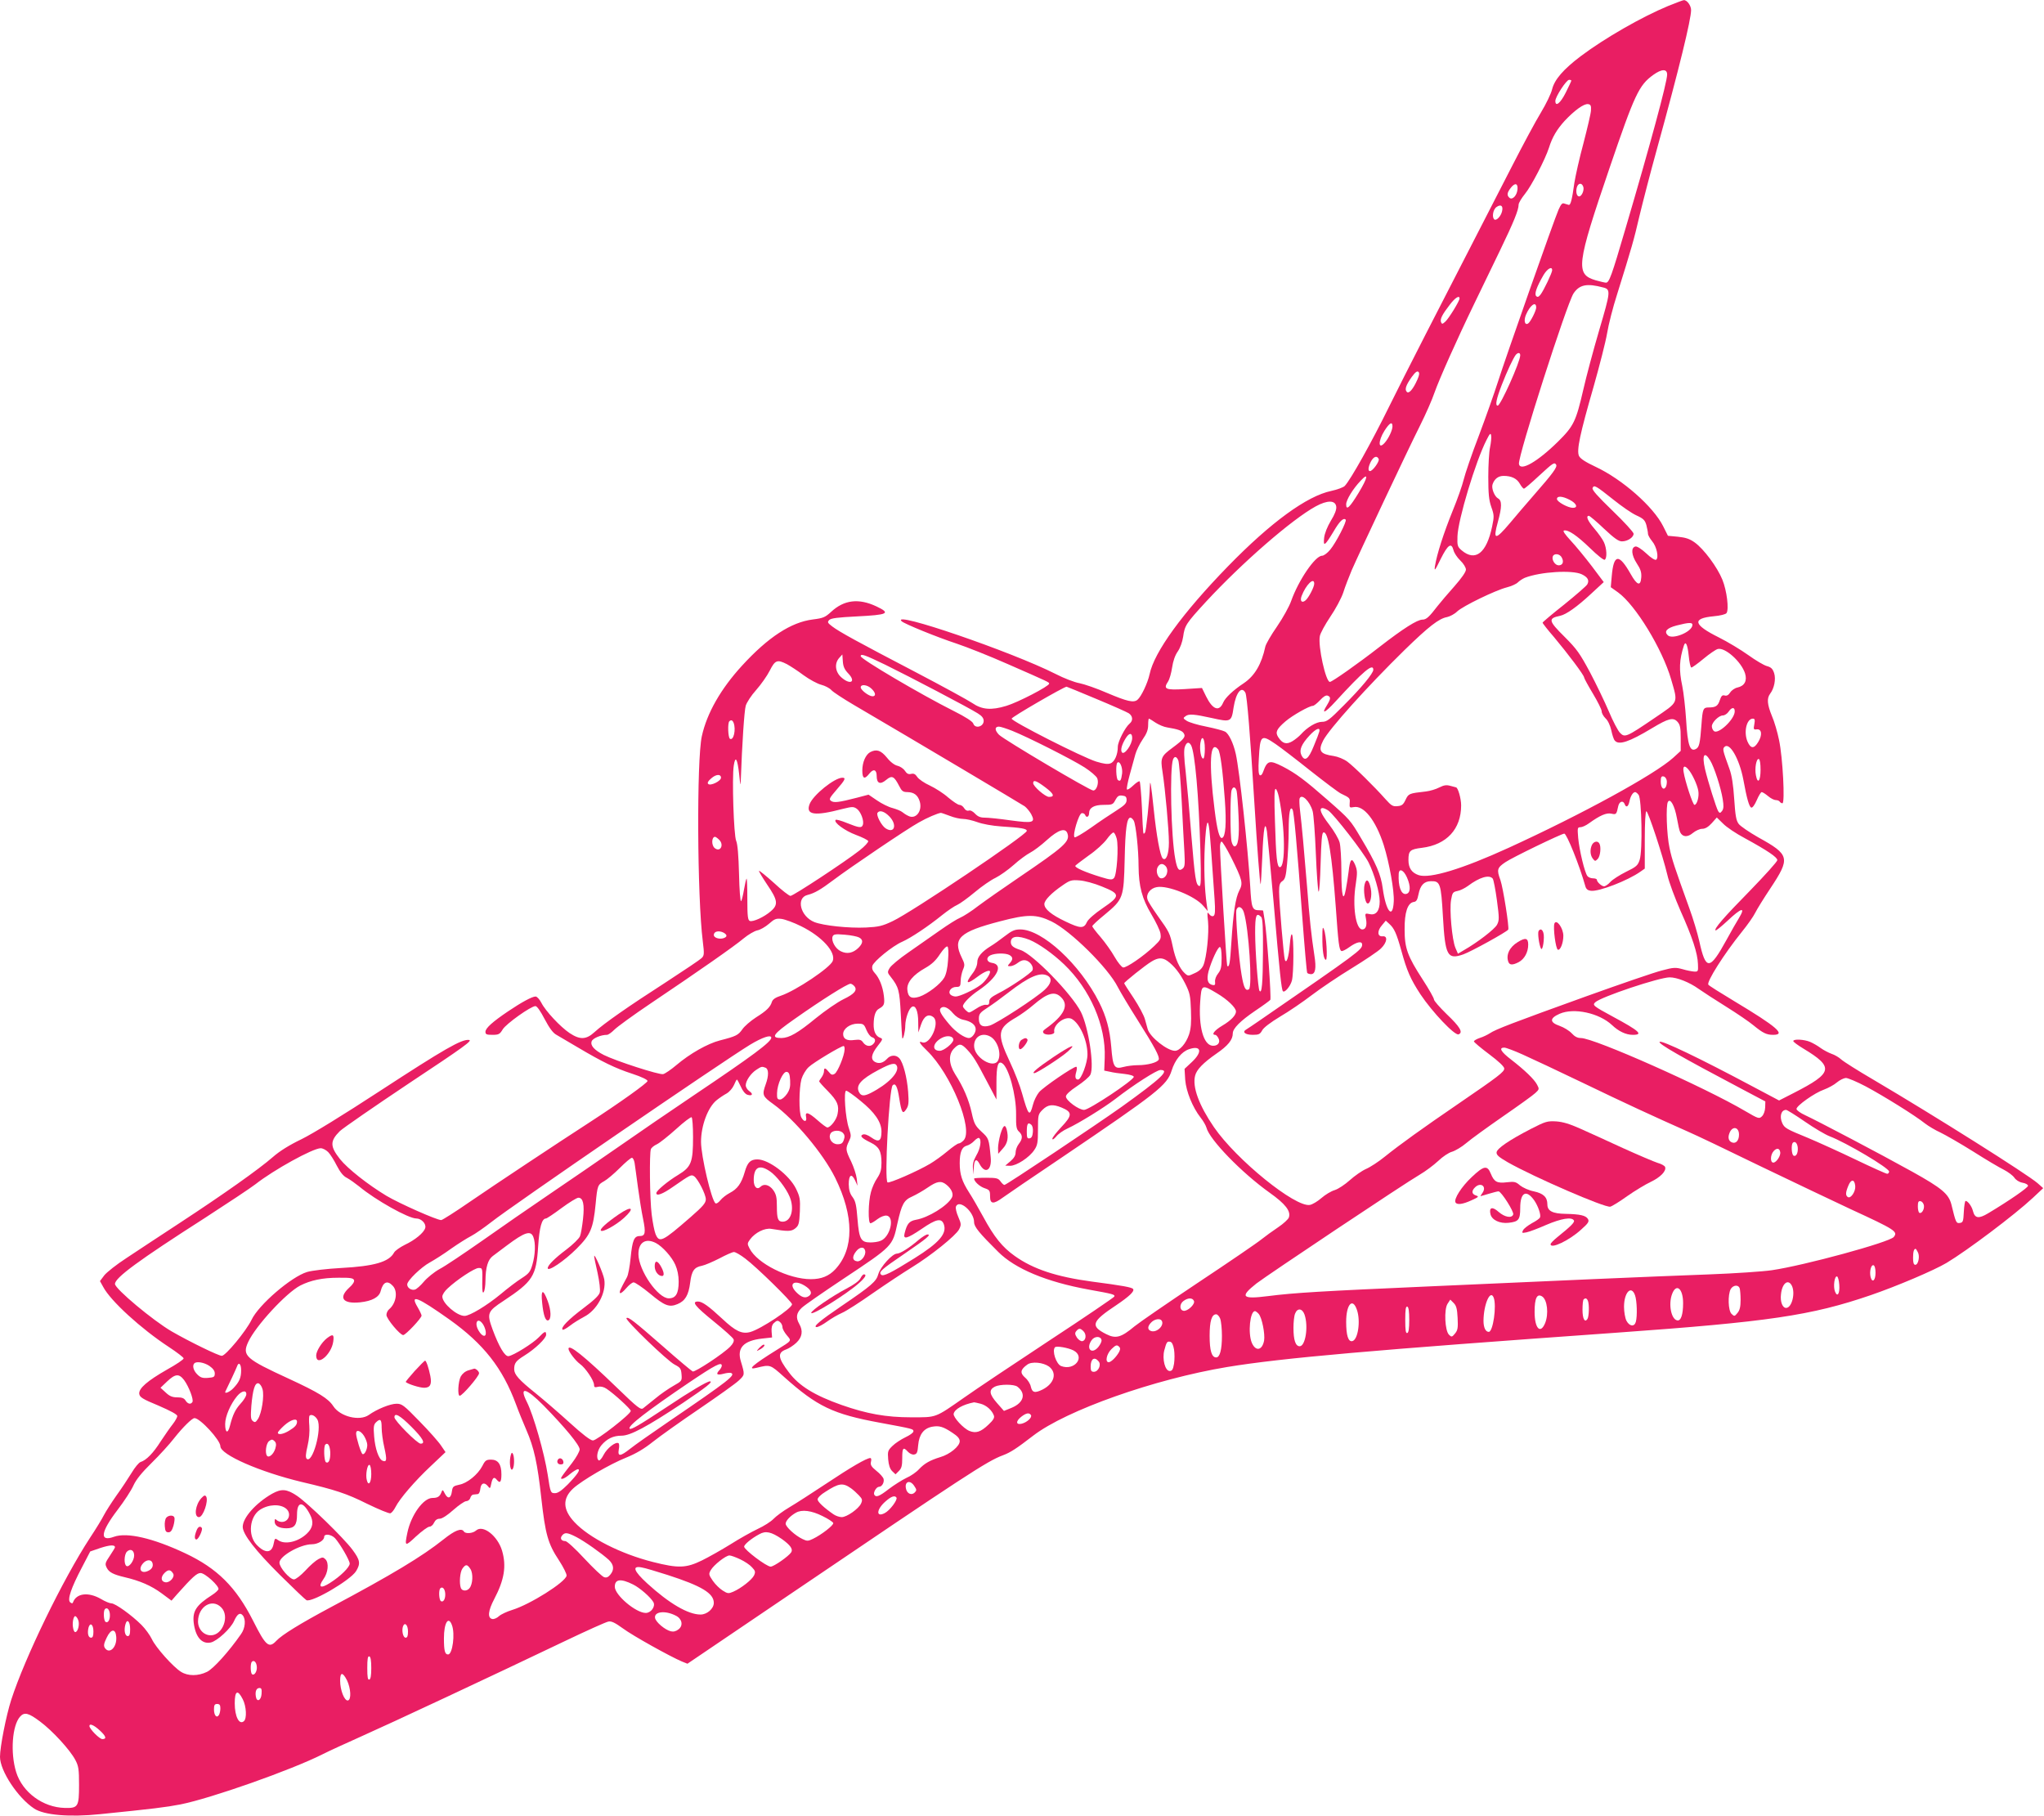 <?xml version="1.0" standalone="no"?>
<!DOCTYPE svg PUBLIC "-//W3C//DTD SVG 20010904//EN"
 "http://www.w3.org/TR/2001/REC-SVG-20010904/DTD/svg10.dtd">
<svg version="1.0" xmlns="http://www.w3.org/2000/svg"
 width="1280pt" height="1137pt" viewBox="0 0 1280 1137"
 preserveAspectRatio="xMidYMid meet">
<g transform="translate(0,1137) scale(0.1,-0.1)"
fill="#e91e63" stroke="none">
<path d="M10445 11332 c-164 -68 -396 -201 -545 -313 -109 -82 -165 -147 -180
-207 -6 -27 -38 -93 -70 -146 -33 -54 -113 -203 -178 -330 -526 -1022 -664
-1292 -770 -1506 -114 -232 -244 -464 -281 -503 -9 -9 -47 -23 -84 -31 -153
-32 -378 -196 -647 -472 -285 -293 -462 -536 -491 -676 -12 -55 -52 -140 -76
-160 -24 -20 -65 -10 -188 42 -66 29 -145 56 -175 62 -30 5 -98 31 -150 58
-275 139 -1033 399 -964 330 16 -16 222 -100 344 -140 63 -21 207 -78 320
-128 265 -116 260 -114 260 -123 0 -16 -197 -118 -268 -139 -95 -29 -153 -24
-214 18 -25 17 -184 104 -354 193 -364 190 -477 252 -522 286 -30 23 -32 27
-19 41 12 11 53 16 170 22 199 10 218 19 125 63 -111 52 -202 41 -283 -34 -38
-35 -51 -40 -115 -48 -136 -17 -280 -111 -443 -289 -133 -145 -220 -297 -252
-442 -33 -150 -29 -1008 6 -1284 10 -81 9 -90 -8 -106 -10 -10 -110 -77 -222
-150 -238 -153 -389 -259 -447 -312 -53 -49 -92 -50 -157 -7 -57 38 -151 138
-177 190 -11 21 -27 39 -36 39 -22 0 -88 -36 -171 -92 -98 -66 -143 -106 -143
-129 0 -16 7 -19 44 -19 39 0 46 4 64 34 21 35 177 146 205 146 10 0 32 -32
58 -82 29 -55 52 -86 72 -97 16 -9 77 -45 136 -80 152 -90 233 -130 341 -165
58 -19 95 -37 95 -45 0 -12 -175 -137 -363 -259 -201 -130 -596 -392 -746
-495 -94 -65 -176 -117 -183 -117 -28 0 -262 104 -343 152 -116 70 -243 170
-291 230 -63 80 -63 113 -1 175 20 19 217 155 437 302 341 226 396 266 372
269 -46 6 -155 -57 -557 -319 -231 -151 -420 -267 -491 -302 -77 -37 -138 -75
-180 -112 -87 -76 -309 -233 -579 -410 -124 -81 -275 -181 -337 -222 -62 -40
-125 -90 -140 -109 l-27 -36 20 -36 c46 -88 238 -263 412 -377 50 -33 92 -65
92 -71 0 -7 -46 -38 -102 -69 -126 -72 -180 -119 -176 -153 3 -21 19 -32 121
-74 76 -33 117 -55 117 -65 0 -8 -13 -32 -29 -52 -16 -20 -49 -68 -75 -107
-46 -73 -90 -118 -126 -129 -10 -3 -36 -34 -56 -68 -21 -34 -63 -98 -95 -142
-31 -44 -66 -99 -78 -122 -12 -24 -51 -88 -87 -142 -171 -262 -408 -750 -494
-1016 -32 -100 -70 -294 -70 -356 0 -88 112 -257 214 -324 62 -41 220 -55 413
-35 335 34 409 43 503 61 191 38 694 215 892 315 37 19 147 69 245 113 178 79
813 376 1273 596 134 64 256 119 270 121 19 4 41 -7 91 -43 62 -46 294 -175
369 -207 l35 -14 635 430 c1110 752 1242 839 1340 875 48 18 85 42 190 123
207 159 758 354 1215 430 347 57 907 106 2440 215 951 68 1217 107 1590 235
163 56 396 155 475 202 130 78 424 299 540 407 l65 61 -35 31 c-66 57 -640
419 -1030 649 -96 56 -186 113 -200 126 -14 13 -41 29 -60 35 -19 7 -50 23
-68 36 -17 13 -48 31 -67 39 -38 16 -105 19 -105 5 0 -5 28 -26 63 -47 194
-117 186 -152 -60 -278 l-92 -47 -168 89 c-332 177 -568 290 -580 278 -11 -11
128 -91 522 -299 l140 -74 -1 -37 c-1 -23 -9 -45 -20 -56 -18 -17 -22 -16
-104 32 -254 150 -947 458 -1030 458 -22 0 -39 9 -58 30 -15 16 -49 37 -75 46
-64 22 -64 48 0 76 89 39 247 5 328 -71 41 -39 87 -61 130 -61 68 0 42 24
-125 114 -124 67 -129 72 -110 90 36 34 401 156 466 156 46 0 124 -31 181 -72
27 -19 104 -69 173 -112 69 -43 145 -95 170 -116 60 -49 82 -60 124 -60 82 0
24 50 -244 211 -85 51 -158 97 -162 103 -12 18 98 192 210 331 35 43 73 97 84
120 11 22 53 90 93 150 128 193 124 212 -75 322 -56 32 -112 70 -122 84 -16
21 -21 52 -28 156 -6 90 -15 148 -30 189 -42 116 -44 124 -31 137 32 32 93
-74 118 -204 22 -121 37 -172 50 -176 7 -3 22 18 34 46 12 28 26 51 31 51 6 0
23 -11 40 -25 16 -14 38 -25 48 -25 10 0 22 -4 25 -10 3 -5 11 -10 17 -10 17
0 2 287 -21 395 -10 50 -30 118 -45 152 -29 71 -33 110 -11 139 26 34 37 92
25 129 -9 27 -19 37 -45 44 -19 5 -71 36 -117 69 -46 33 -129 83 -185 111
-159 79 -169 119 -32 132 43 4 75 12 81 20 16 24 2 140 -26 209 -32 79 -116
192 -173 233 -32 23 -57 31 -105 36 l-63 6 -30 60 c-62 123 -255 293 -423 372
-64 30 -96 51 -104 68 -16 35 6 138 91 432 37 131 76 282 85 336 9 55 37 165
63 245 92 295 105 340 139 487 20 83 69 274 111 425 138 500 213 808 213 867
0 28 -26 64 -46 62 -5 0 -49 -17 -99 -37z m-5 -429 c0 -48 -108 -446 -261
-965 -87 -297 -102 -338 -122 -338 -7 0 -37 7 -65 15 -127 38 -120 95 87 702
158 463 184 519 274 584 53 38 87 39 87 2z m-600 -38 c0 -3 -16 -37 -35 -75
-33 -66 -65 -92 -65 -52 0 26 69 132 86 132 8 0 14 -2 14 -5z m123 -187 c-1
-20 -23 -112 -47 -205 -25 -92 -50 -204 -57 -248 -14 -102 -23 -140 -35 -138
-5 1 -17 5 -27 8 -13 6 -21 -2 -37 -38 -26 -58 -331 -925 -381 -1082 -21 -66
-74 -216 -118 -333 -45 -117 -87 -241 -95 -275 -8 -34 -39 -123 -70 -198 -55
-136 -98 -269 -110 -344 -5 -35 0 -29 36 45 45 90 67 105 80 55 4 -17 23 -46
43 -65 20 -19 35 -44 35 -57 0 -14 -27 -53 -72 -104 -40 -45 -87 -100 -105
-123 -53 -69 -71 -86 -95 -86 -33 0 -121 -56 -268 -170 -135 -105 -298 -220
-312 -220 -26 0 -75 224 -63 286 3 19 33 73 65 121 33 48 70 117 82 153 11 36
36 99 53 140 44 101 350 751 429 908 35 70 75 161 89 203 30 85 139 330 250
559 41 85 113 234 160 331 86 178 117 254 117 288 0 10 18 40 39 66 40 48 128
218 151 290 21 67 50 115 98 168 62 66 121 109 147 105 16 -2 20 -10 18 -40z
m-460 -493 c-3 -38 -31 -69 -50 -54 -18 16 -16 32 8 63 26 33 45 29 42 -9z
m412 15 c7 -21 -10 -60 -26 -60 -15 0 -22 27 -15 55 8 30 32 33 41 5z m-509
-154 c-7 -30 -34 -58 -47 -51 -18 12 -10 64 13 79 27 19 43 7 34 -28z m314
-368 c0 -16 -53 -127 -73 -153 -12 -15 -19 -17 -27 -9 -13 13 3 58 46 132 24
40 54 57 54 30z m319 -108 c49 -12 47 -25 -24 -266 -37 -126 -82 -294 -100
-374 -46 -199 -60 -228 -158 -325 -130 -128 -238 -189 -245 -140 -7 48 300
1005 342 1068 37 55 84 64 185 37z m-899 -69 c0 -16 -67 -125 -89 -145 -18
-16 -21 -17 -27 -3 -7 19 7 47 55 109 33 44 61 61 61 39z m480 -57 c0 -19 -36
-91 -51 -100 -21 -12 -28 19 -13 55 26 61 64 88 64 45z m-100 -299 c0 -40
-123 -315 -141 -315 -17 0 -9 41 25 129 35 90 71 166 88 189 14 16 28 15 28
-3z m-644 -152 c-27 -61 -53 -90 -66 -77 -15 15 -6 42 31 94 22 30 34 39 42
31 7 -7 5 -21 -7 -48z m-156 -293 c0 -24 -25 -76 -48 -102 -42 -48 -43 10 -2
75 32 50 50 60 50 27z m611 -131 c-6 -27 -11 -111 -11 -185 0 -107 4 -146 19
-189 18 -50 18 -60 5 -122 -35 -167 -105 -222 -191 -149 -26 22 -28 30 -26 88
3 102 114 471 182 603 21 42 26 46 29 27 2 -12 -1 -45 -7 -73z m-697 -74 c5
-15 -38 -75 -55 -75 -14 0 -11 27 6 60 17 32 39 39 49 15z m1111 -35 c9 -14
-22 -56 -135 -185 -52 -60 -122 -141 -154 -180 -93 -110 -108 -109 -76 7 26
93 26 134 1 147 -23 13 -43 65 -34 89 12 34 36 52 69 52 49 0 83 -16 102 -50
9 -16 21 -30 25 -30 5 0 47 36 94 80 88 81 97 88 108 70z m-1237 -176 c-56
-92 -78 -113 -78 -72 0 27 42 97 91 148 51 55 45 20 -13 -76z m1597 -44 c50
-40 113 -84 142 -97 44 -20 54 -30 63 -61 5 -20 10 -45 10 -54 0 -9 12 -30 26
-47 29 -34 43 -104 25 -116 -7 -4 -33 12 -62 40 -28 26 -57 45 -67 43 -30 -6
-26 -54 8 -106 24 -36 30 -56 28 -87 -4 -58 -26 -51 -66 20 -74 131 -107 127
-119 -14 l-6 -68 45 -32 c110 -79 278 -355 333 -545 44 -153 50 -137 -105
-243 -175 -119 -185 -123 -215 -92 -13 13 -45 74 -70 134 -26 61 -79 171 -118
245 -64 119 -82 145 -160 223 -101 100 -104 115 -27 131 38 8 107 57 194 138
l79 73 -75 100 c-42 55 -101 127 -132 160 -37 40 -51 61 -42 63 27 6 81 -31
163 -110 45 -44 86 -77 92 -73 16 9 13 72 -5 110 -8 18 -35 56 -60 85 -42 49
-55 80 -34 80 5 0 48 -36 94 -80 65 -61 92 -80 113 -80 35 0 73 25 73 48 0 9
-59 74 -131 143 -96 93 -130 131 -126 143 9 22 20 15 132 -74z m-275 0 c43
-22 54 -50 20 -50 -31 0 -100 38 -100 55 0 21 34 19 80 -5z m-1462 -43 c2 -18
-9 -48 -34 -88 -22 -37 -39 -79 -42 -107 -6 -58 4 -51 58 38 39 67 63 90 77
76 9 -9 -61 -145 -97 -188 -17 -21 -40 -38 -51 -38 -43 0 -147 -153 -193 -282
-12 -35 -52 -107 -89 -161 -37 -53 -69 -109 -73 -125 -24 -112 -67 -184 -135
-230 -68 -45 -116 -91 -129 -121 -25 -60 -66 -45 -107 38 l-26 53 -109 -7
c-120 -7 -135 0 -103 48 9 14 20 53 25 87 6 40 18 76 35 100 16 23 29 60 34
92 10 72 18 84 145 222 226 244 537 514 685 595 73 40 124 40 129 -2z m1412
-318 c15 -27 6 -49 -19 -49 -23 0 -45 34 -37 56 8 21 44 17 56 -7z m125 -105
c38 -18 49 -38 35 -63 -5 -10 -70 -66 -144 -126 -75 -59 -136 -111 -136 -114
0 -4 32 -45 72 -91 87 -104 188 -238 188 -252 0 -5 25 -51 55 -101 30 -50 55
-100 55 -111 0 -12 11 -31 24 -44 15 -13 29 -44 36 -74 6 -28 15 -58 22 -65
25 -31 90 -9 233 77 103 62 133 70 160 40 16 -18 20 -36 20 -102 l0 -80 -47
-43 c-116 -105 -572 -354 -1031 -564 -291 -133 -493 -194 -563 -171 -44 15
-64 45 -64 95 0 58 10 67 84 76 155 19 246 117 246 266 0 43 -20 113 -33 113
-1 0 -17 4 -34 9 -25 7 -40 5 -70 -10 -21 -11 -58 -22 -83 -25 -107 -12 -109
-13 -128 -52 -14 -30 -23 -38 -51 -40 -29 -3 -38 3 -75 44 -67 76 -198 205
-239 235 -22 16 -59 31 -85 35 -85 12 -99 32 -66 97 38 73 276 338 510 567
151 147 215 197 266 206 18 4 47 19 63 35 36 34 240 133 311 151 28 7 59 21
69 31 10 10 30 23 44 29 98 38 297 50 356 22z m-1675 -59 c0 -21 -35 -88 -54
-104 -23 -20 -37 -5 -25 27 27 71 79 121 79 77z m2368 -262 c-8 -43 -126 -89
-154 -61 -25 24 -6 45 54 61 82 21 104 21 100 0z m-23 -188 c4 -41 11 -75 17
-75 5 0 40 25 76 55 37 31 77 58 89 61 46 12 148 -80 171 -153 14 -46 -3 -78
-47 -88 -16 -3 -37 -17 -46 -31 -11 -17 -22 -23 -35 -19 -14 4 -21 -2 -30 -29
-12 -37 -26 -46 -70 -46 -34 0 -38 -8 -45 -107 -9 -120 -14 -142 -35 -153 -37
-20 -52 25 -61 181 -5 77 -16 173 -24 212 -22 103 -19 166 10 255 11 32 23 5
30 -63z m-5263 -112 c51 -53 13 -75 -44 -24 -38 34 -44 87 -12 122 l19 21 3
-43 c2 -33 11 -52 34 -76z m233 54 c151 -74 523 -269 578 -304 26 -16 37 -30
37 -47 0 -37 -54 -51 -65 -17 -4 13 -49 42 -123 79 -207 104 -582 325 -582
343 0 18 26 8 155 -54z m-617 4 c20 -11 67 -41 104 -69 37 -27 87 -54 111 -60
24 -6 52 -21 63 -33 10 -12 73 -53 139 -92 386 -226 1053 -623 1072 -636 12
-9 30 -31 40 -48 29 -55 13 -59 -129 -40 -68 10 -140 17 -161 17 -28 0 -44 7
-61 25 -14 15 -30 23 -39 19 -10 -3 -21 2 -29 15 -7 12 -20 21 -30 21 -9 0
-40 21 -70 46 -29 26 -81 59 -115 75 -35 16 -70 40 -79 54 -12 18 -22 23 -38
19 -17 -4 -27 1 -39 19 -9 14 -30 28 -47 32 -18 4 -44 23 -66 51 -38 46 -65
55 -105 34 -28 -16 -49 -63 -49 -115 0 -52 14 -58 45 -18 25 31 45 24 45 -16
0 -47 22 -56 59 -25 37 31 50 24 82 -38 16 -32 24 -38 52 -38 41 -1 65 -19 77
-60 17 -60 -26 -113 -72 -89 -13 6 -30 17 -38 24 -8 7 -35 18 -60 25 -25 6
-69 28 -98 48 l-53 36 -72 -19 c-116 -30 -145 -33 -163 -20 -14 10 -10 18 35
70 54 62 60 75 36 75 -49 0 -183 -108 -205 -165 -26 -68 30 -77 208 -30 58 14
66 15 87 1 25 -17 48 -77 38 -102 -7 -20 -23 -18 -98 12 -36 15 -69 24 -72 20
-15 -15 57 -68 127 -94 40 -15 75 -32 77 -39 2 -6 -22 -33 -54 -58 -86 -68
-415 -285 -433 -285 -8 0 -55 36 -103 81 -49 44 -91 78 -94 76 -2 -3 21 -41
51 -86 67 -98 71 -126 23 -167 -41 -36 -111 -68 -131 -61 -13 5 -16 28 -16
138 0 73 -2 130 -5 127 -3 -3 -10 -34 -16 -69 -6 -35 -14 -68 -18 -72 -5 -5
-11 72 -13 170 -3 116 -9 188 -18 208 -15 34 -27 395 -15 471 10 66 23 44 34
-56 7 -70 9 -76 10 -35 8 226 22 436 31 466 6 20 35 65 65 98 30 34 69 89 85
121 34 67 47 72 108 41z m3672 -35 c0 -22 -74 -112 -185 -223 -91 -92 -106
-103 -137 -103 -35 0 -92 -34 -132 -79 -11 -12 -34 -31 -52 -42 -38 -23 -63
-16 -90 26 -19 30 -10 50 46 98 43 37 149 97 171 97 7 0 27 16 45 35 21 23 37
33 48 29 21 -8 20 -20 -5 -61 -37 -59 -12 -48 53 23 177 193 238 244 238 200z
m-3143 -118 c27 -25 30 -48 7 -48 -23 0 -74 39 -74 56 0 21 41 17 67 -8z
m1407 -64 c99 -41 191 -82 204 -90 26 -17 29 -46 6 -65 -28 -23 -74 -113 -74
-145 0 -49 -20 -95 -46 -104 -17 -7 -43 -3 -89 11 -87 27 -530 252 -530 269 0
10 323 197 344 200 2 0 85 -34 185 -76z m935 38 c10 -19 30 -261 56 -687 18
-294 35 -508 39 -512 2 -2 7 77 11 177 7 175 17 229 29 153 3 -21 22 -222 42
-447 37 -434 49 -544 58 -553 11 -11 46 30 56 66 12 43 13 271 1 289 -5 8 -10
-16 -14 -63 -7 -81 -21 -123 -31 -95 -7 20 -36 361 -36 427 0 41 4 55 21 66
17 12 22 31 29 108 5 52 10 146 10 209 0 110 9 156 24 131 9 -13 28 -226 61
-670 14 -189 28 -348 31 -353 3 -4 14 -8 24 -8 27 0 34 36 21 117 -19 123 -31
235 -46 433 -18 219 -33 386 -44 476 -4 34 -5 66 -3 73 12 35 64 -15 82 -78 6
-20 15 -139 20 -264 5 -125 13 -233 17 -240 5 -7 10 73 13 177 4 138 8 190 17
193 30 10 53 -134 78 -467 16 -228 21 -267 35 -275 5 -3 28 8 51 25 46 33 79
39 79 15 0 -32 -17 -45 -649 -480 -32 -22 -66 -45 -76 -51 -29 -16 -8 -34 40
-34 38 0 46 4 59 28 9 17 51 49 112 86 55 32 144 93 199 135 55 42 168 118
250 168 83 51 165 106 183 124 39 38 44 80 10 76 -33 -3 -35 34 -4 69 l24 29
22 -20 c31 -28 45 -59 75 -166 35 -128 58 -180 120 -275 74 -111 215 -260 239
-251 30 12 9 47 -75 127 -43 42 -79 83 -79 91 0 9 -31 64 -70 124 -96 148
-114 197 -114 315 -1 107 19 166 57 172 17 2 23 13 30 48 11 56 34 81 76 82
60 2 65 -12 77 -222 14 -246 28 -271 128 -236 50 18 271 140 281 155 7 13 -32
261 -49 310 -24 65 -21 77 31 112 40 28 352 179 369 179 15 0 95 -198 132
-330 5 -18 16 -26 35 -28 50 -6 231 64 310 120 l27 19 0 180 c0 107 4 179 10
179 11 0 103 -279 131 -397 10 -46 48 -147 83 -227 74 -165 107 -265 109 -333
2 -45 1 -48 -23 -47 -14 1 -47 7 -73 15 -44 12 -56 12 -130 -8 -45 -11 -260
-85 -477 -163 -455 -164 -565 -206 -600 -230 -14 -9 -42 -23 -62 -29 -21 -7
-38 -17 -38 -22 0 -5 43 -41 95 -80 60 -45 95 -78 95 -90 0 -21 -35 -48 -285
-219 -227 -155 -370 -258 -462 -332 -39 -32 -93 -67 -119 -78 -25 -11 -71 -43
-101 -70 -30 -27 -72 -55 -94 -62 -22 -6 -60 -29 -84 -50 -24 -21 -56 -40 -72
-43 -91 -17 -461 283 -601 487 -94 137 -136 252 -118 322 9 38 51 81 133 138
73 50 103 87 103 127 0 31 47 78 141 142 48 32 90 63 94 68 7 12 -21 410 -35
496 -5 33 -10 61 -10 63 0 1 -10 2 -22 2 -47 0 -51 11 -59 152 -14 234 -67
723 -90 826 -15 68 -44 129 -68 141 -11 6 -63 20 -117 31 -53 10 -108 27 -122
36 -24 16 -25 17 -7 30 20 15 54 12 163 -12 120 -27 124 -25 137 66 15 94 50
137 74 92z m3064 -121 c-6 -51 -104 -141 -130 -119 -7 6 -13 19 -13 30 0 25
44 68 69 68 11 0 28 11 37 25 20 30 40 27 37 -4z m-3627 -66 c20 -13 52 -27
73 -30 67 -11 94 -20 104 -37 14 -21 0 -38 -70 -90 -72 -53 -77 -64 -63 -151
17 -110 40 -364 40 -443 0 -73 -18 -119 -39 -99 -16 16 -39 142 -56 307 -16
153 -23 196 -24 147 -3 -93 -24 -286 -31 -293 -12 -12 -11 -28 -19 156 -4 87
-11 161 -14 165 -4 4 -22 -8 -41 -26 -19 -18 -36 -29 -39 -24 -3 4 5 46 18 93
13 47 29 104 35 127 6 22 26 64 45 92 26 37 35 61 35 91 0 22 2 40 5 40 2 0
21 -11 41 -25z m3750 -10 c-6 -32 -5 -35 16 -32 31 3 35 -37 8 -80 -26 -43
-47 -42 -67 4 -25 60 -5 143 34 143 12 0 14 -8 9 -35z m-6392 9 c16 -42 0
-114 -23 -100 -12 8 -15 98 -4 109 11 11 20 8 27 -9z m1744 -50 c100 -40 377
-180 455 -230 37 -24 72 -54 78 -67 12 -28 -3 -77 -25 -77 -22 0 -557 317
-590 349 -28 29 -28 51 0 51 9 0 46 -12 82 -26z m1924 -5 c-2 -8 -17 -49 -35
-91 -33 -83 -57 -100 -78 -55 -14 31 1 67 52 122 40 43 68 54 61 24z m-1172
-40 c0 -42 -51 -112 -65 -89 -9 15 0 48 25 88 21 34 40 35 40 1z m455 -67 c0
-34 -4 -62 -10 -62 -14 -1 -24 56 -18 97 9 56 28 32 28 -35z m443 29 c31 -21
130 -97 219 -168 90 -71 175 -135 190 -142 56 -27 58 -28 55 -60 -2 -28 0 -30
25 -25 63 13 138 -82 188 -237 35 -111 67 -288 63 -355 -6 -114 -49 -62 -69
83 -11 85 -40 154 -135 313 -68 115 -69 117 -214 244 -137 120 -194 163 -277
206 -83 42 -97 39 -123 -33 -6 -17 -14 -25 -21 -21 -8 5 -10 36 -6 103 8 149
14 154 105 92z m-529 -8 c24 -46 48 -316 58 -655 5 -193 4 -230 -7 -226 -21 7
-27 43 -50 323 -11 143 -27 319 -35 392 -11 90 -12 139 -5 157 11 30 25 33 39
9z m169 -25 c14 -17 29 -133 42 -313 11 -150 5 -235 -17 -242 -16 -6 -31 47
-47 177 -37 293 -29 439 22 378z m3081 -69 c26 -42 68 -173 79 -243 7 -43 6
-60 -4 -74 -12 -15 -15 -15 -24 -2 -12 19 -64 185 -83 265 -20 88 -4 114 32
54z m-3330 -1 c5 -13 14 -126 21 -253 6 -126 14 -271 17 -320 4 -76 3 -93 -11
-104 -23 -19 -34 -6 -46 59 -27 140 -36 567 -14 625 9 22 23 18 33 -7z m3646
-58 c0 -71 -18 -93 -29 -35 -9 44 3 107 18 102 7 -2 11 -29 11 -67z m-3998
-23 c-6 -44 -11 -52 -26 -42 -12 7 -15 98 -4 109 15 15 34 -29 30 -67z m3545
26 c24 -27 56 -95 63 -134 7 -36 -8 -89 -24 -89 -10 0 -59 148 -68 207 -6 36
6 43 29 16z m-6057 -53 c0 -21 -66 -53 -80 -39 -7 7 -1 18 19 35 30 27 61 28
61 4z m5923 -20 c1 -14 -2 -31 -7 -39 -14 -22 -31 -3 -31 35 0 28 4 35 18 32
10 -2 18 -14 20 -28z m-3891 -41 c53 -40 60 -59 22 -59 -23 0 -99 66 -99 86 0
23 20 16 77 -27z m1197 -21 c3 -13 9 -84 12 -158 6 -132 -2 -190 -26 -190 -5
0 -13 12 -17 28 -10 33 -10 300 0 325 9 24 23 21 31 -5z m265 -40 c39 -191 42
-438 6 -438 -18 0 -24 56 -31 288 -5 143 -4 202 4 202 6 0 15 -24 21 -52z
m2252 15 c20 -23 26 -352 7 -407 -11 -35 -21 -44 -85 -75 -40 -20 -84 -48 -98
-63 -14 -16 -32 -28 -40 -28 -15 0 -45 27 -45 41 0 5 -11 9 -24 9 -13 0 -29 6
-35 14 -17 20 -51 162 -58 239 -5 62 -5 67 14 67 11 0 35 11 54 25 68 49 109
67 140 60 30 -7 32 -5 43 48 7 29 30 37 40 12 9 -25 23 -17 30 17 6 32 22 58
36 58 4 0 14 -7 21 -17z m-3206 -33 c0 -20 -13 -33 -63 -65 -35 -22 -107 -70
-160 -108 -53 -37 -99 -64 -103 -60 -14 14 27 148 45 151 9 2 19 -4 22 -12 7
-19 24 -11 24 11 0 35 31 53 91 53 55 0 59 2 74 31 13 24 22 30 43 27 21 -2
27 -8 27 -28z m3446 -112 c7 -40 16 -81 21 -90 15 -30 46 -32 79 -4 17 14 43
26 58 26 19 0 38 11 60 35 l32 36 39 -38 c21 -22 82 -63 137 -92 141 -77 203
-119 203 -137 0 -9 -76 -93 -168 -188 -169 -172 -229 -242 -219 -252 3 -3 36
24 75 60 88 83 116 90 71 16 -12 -19 -47 -80 -77 -135 -106 -193 -130 -194
-171 -7 -11 48 -38 139 -61 202 -94 261 -110 308 -125 380 -18 82 -24 267 -10
289 15 25 42 -24 56 -101z m-2182 46 c37 -27 219 -261 251 -324 36 -71 70
-190 70 -245 0 -58 -23 -88 -62 -79 -30 6 -31 6 -24 -29 8 -42 -1 -67 -23 -67
-41 0 -63 147 -41 283 11 73 10 87 -4 122 -21 49 -32 36 -41 -45 -4 -30 -11
-79 -17 -109 -16 -87 -28 -41 -28 114 0 77 -5 158 -11 180 -6 22 -35 72 -65
111 -53 69 -67 104 -41 104 7 0 23 -7 36 -16z m-2750 -36 c51 -52 33 -111 -23
-75 -26 17 -60 82 -51 97 12 19 43 10 74 -22z m379 3 c27 -11 65 -19 83 -19
19 0 59 -9 89 -20 33 -12 92 -23 150 -27 127 -8 160 -14 160 -28 0 -24 -720
-509 -840 -565 -65 -31 -88 -36 -167 -40 -109 -5 -267 12 -323 34 -88 35 -117
152 -43 170 44 11 82 33 163 94 102 77 461 320 534 360 52 30 119 58 138 60 4
0 29 -9 56 -19z m1152 -30 c13 -25 30 -182 30 -286 1 -125 22 -203 80 -300 28
-47 54 -101 57 -120 5 -33 2 -40 -39 -79 -66 -63 -175 -138 -195 -134 -9 2
-33 31 -53 66 -19 34 -59 90 -87 123 -29 33 -53 65 -53 69 0 5 34 37 76 71
119 99 121 105 127 349 4 194 14 260 36 260 6 0 15 -9 21 -19z m474 -63 c5
-49 16 -191 32 -429 5 -73 3 -98 -6 -104 -8 -5 -19 -1 -28 11 -13 17 -13 12
-7 -46 7 -73 -9 -226 -29 -274 -9 -21 -27 -38 -55 -50 -40 -19 -41 -19 -62 0
-32 29 -59 89 -75 167 -18 84 -21 90 -94 192 -31 44 -61 90 -64 103 -11 33 17
70 58 77 68 13 240 -56 291 -117 l28 -33 -6 40 c-14 95 -19 235 -12 370 8 149
19 186 29 93z m-889 -18 c16 -50 -21 -82 -305 -275 -96 -65 -210 -145 -253
-177 -42 -33 -94 -66 -113 -74 -20 -8 -77 -44 -128 -80 -50 -35 -138 -97 -196
-137 -57 -39 -111 -84 -119 -99 -15 -25 -14 -29 7 -55 50 -64 55 -83 63 -233
4 -80 8 -147 9 -150 5 -15 19 41 19 78 1 46 22 105 41 117 23 14 40 -26 40
-94 l1 -66 17 50 c18 53 47 70 78 45 41 -35 -22 -175 -71 -157 -27 11 -16 -8
31 -53 149 -145 291 -492 229 -560 -10 -11 -24 -20 -31 -20 -7 0 -39 -22 -71
-49 -32 -27 -81 -62 -108 -78 -79 -47 -256 -124 -267 -117 -21 13 10 586 32
608 17 17 30 -7 41 -80 15 -93 22 -104 44 -70 15 22 17 40 12 109 -7 91 -31
183 -55 210 -20 23 -55 22 -77 -3 -24 -26 -50 -33 -75 -20 -30 16 -24 49 16
100 33 42 34 45 15 52 -27 10 -41 40 -40 85 1 55 12 85 34 97 32 18 36 28 30
80 -7 59 -29 113 -57 143 -14 15 -19 29 -15 45 8 28 125 124 187 151 54 24
161 95 250 167 35 28 78 57 95 64 16 7 66 43 109 79 44 37 102 77 130 90 28
14 79 50 114 81 34 31 81 65 102 76 22 11 70 47 106 80 72 65 117 79 129 40z
m308 -31 c13 -50 1 -229 -17 -247 -12 -13 -23 -12 -85 7 -97 30 -163 59 -157
70 4 5 42 34 85 65 44 30 94 76 112 101 18 25 37 44 43 42 5 -2 14 -19 19 -38z
m-2491 -6 c35 -32 9 -83 -27 -53 -21 18 -19 70 3 70 3 0 14 -7 24 -17z m3207
-110 c72 -145 76 -163 52 -209 -24 -46 -38 -138 -50 -327 -8 -128 -13 -158
-26 -145 -4 4 -45 674 -45 745 0 18 4 33 10 33 5 0 32 -44 59 -97z m-411 -55
c25 -25 8 -78 -25 -78 -22 0 -37 44 -24 69 13 24 31 27 49 9z m1513 -73 c25
-57 22 -99 -7 -103 -30 -4 -49 48 -45 126 2 38 31 25 52 -23z m537 -7 c5 -7
17 -68 26 -135 15 -111 15 -126 1 -153 -14 -28 -125 -113 -208 -160 l-37 -22
-16 37 c-21 50 -38 238 -27 300 8 45 11 50 41 56 17 3 46 18 64 31 73 55 134
73 156 46z m-2448 -49 c117 -47 118 -59 5 -136 -50 -34 -90 -69 -98 -86 -19
-43 -41 -42 -133 2 -91 43 -134 79 -134 110 0 24 45 70 114 117 46 32 56 35
106 31 31 -2 92 -18 140 -38z m889 -161 c31 -98 55 -468 32 -483 -21 -12 -32
8 -46 91 -18 100 -40 386 -32 408 10 27 35 18 46 -16z m-1204 -58 c119 -58
355 -291 415 -411 16 -31 71 -123 123 -205 110 -174 140 -231 133 -249 -7 -18
-69 -35 -131 -35 -27 0 -67 -5 -89 -11 -58 -16 -67 -1 -77 125 -9 108 -31 191
-76 280 -120 238 -356 456 -494 456 -35 0 -53 -8 -98 -43 -31 -24 -69 -51 -86
-61 -57 -35 -85 -68 -85 -101 0 -19 -11 -47 -30 -71 -49 -65 -37 -72 33 -19
41 31 77 45 77 30 0 -18 -32 -63 -60 -83 -42 -31 -130 -72 -155 -72 -12 0 -26
5 -33 12 -18 18 4 48 36 48 24 0 27 4 28 38 0 20 7 52 14 69 13 30 12 37 -8
78 -58 119 -13 160 241 226 171 45 227 45 322 -1z m1313 28 c9 -9 12 -70 11
-217 -1 -198 -7 -268 -22 -245 -9 16 -27 251 -27 364 0 109 7 129 38 98z
m-2881 -58 c130 -64 218 -161 198 -217 -14 -41 -232 -187 -325 -218 -34 -11
-51 -23 -56 -38 -10 -33 -33 -56 -100 -98 -34 -22 -72 -55 -85 -74 -26 -37
-39 -44 -141 -70 -77 -20 -187 -82 -273 -155 -33 -28 -70 -53 -82 -56 -24 -6
-296 82 -372 120 -60 31 -85 59 -76 85 6 19 57 41 96 41 8 0 28 14 45 31 16
17 119 92 229 166 299 201 524 358 582 407 29 24 67 46 85 50 18 3 51 22 73
41 35 31 45 35 79 31 22 -3 77 -23 123 -46z m-486 -40 c25 -14 24 -27 -1 -35
-26 -8 -60 3 -60 20 0 23 31 30 61 15z m848 -30 c28 -14 26 -36 -3 -65 -34
-33 -71 -41 -110 -22 -35 16 -62 66 -52 93 6 14 17 16 76 11 38 -3 78 -11 89
-17z m1068 -15 c58 -24 147 -87 217 -154 163 -156 262 -385 254 -585 l-3 -80
35 -7 c19 -5 61 -11 93 -14 33 -4 57 -11 57 -18 0 -21 -280 -207 -311 -207
-34 0 -114 59 -114 84 0 12 26 36 70 65 38 25 76 57 83 71 26 51 -11 297 -59
393 -58 114 -301 363 -378 388 -46 15 -61 27 -61 50 0 38 43 43 117 14z m-510
-126 c-3 -51 -12 -90 -24 -111 -24 -41 -103 -101 -155 -119 -51 -16 -72 -4
-76 44 -4 45 36 93 113 136 39 22 66 47 91 86 20 30 41 52 47 48 6 -3 8 -37 4
-84z m1713 12 c0 -56 -4 -74 -22 -97 -13 -16 -21 -38 -19 -52 2 -18 -1 -23
-15 -20 -31 6 -39 33 -26 85 18 65 58 153 71 153 7 0 11 -27 11 -69z m-1329
19 c23 -13 24 -28 2 -52 -15 -17 -15 -18 4 -18 11 0 32 9 47 21 18 14 34 19
51 15 27 -7 49 -40 41 -61 -6 -17 -143 -110 -216 -146 -42 -22 -55 -33 -55
-51 0 -18 -5 -22 -21 -20 -12 2 -39 -9 -59 -23 -21 -14 -41 -25 -46 -25 -10 0
-39 29 -39 39 0 18 45 64 99 100 120 82 157 162 81 172 -32 5 -37 33 -8 47 30
14 94 15 119 2z m989 -37 c42 -30 79 -77 112 -142 29 -58 33 -76 36 -167 3
-77 0 -115 -12 -152 -19 -56 -59 -102 -88 -102 -48 0 -157 86 -171 136 -3 11
-11 38 -17 61 -6 24 -38 83 -70 132 -33 49 -60 91 -60 94 0 7 132 113 171 136
41 25 67 26 99 4z m-749 -93 c29 -16 23 -49 -18 -87 -55 -52 -300 -211 -345
-225 -45 -13 -68 0 -68 41 0 33 6 40 60 75 25 16 81 57 125 91 129 100 199
130 246 105z m-1211 -65 c21 -25 1 -49 -68 -82 -37 -18 -114 -71 -172 -118
-113 -93 -167 -124 -216 -125 -71 0 -54 24 80 118 173 122 332 222 352 222 6
0 17 -7 24 -15z m2271 -45 c66 -39 119 -90 119 -114 0 -23 -31 -56 -85 -88
-49 -29 -72 -58 -45 -58 5 0 14 -9 20 -21 15 -27 -5 -51 -39 -47 -55 7 -86
120 -75 276 8 109 9 109 105 52z m-976 -25 c51 -50 19 -114 -97 -197 -17 -12
-20 -19 -12 -28 15 -15 70 -9 66 8 -9 45 68 103 109 82 51 -28 99 -135 99
-223 0 -53 -39 -157 -59 -157 -17 0 -21 16 -11 49 5 19 5 31 -1 31 -19 0 -205
-127 -232 -159 -15 -18 -32 -53 -38 -77 -21 -81 -29 -71 -69 71 -12 44 -46
133 -77 198 -82 175 -77 209 42 277 27 16 75 50 105 76 90 77 135 90 175 49z
m-677 -100 c17 -20 40 -35 62 -40 51 -10 80 -32 80 -60 0 -24 -23 -55 -42 -55
-28 0 -83 38 -122 84 -55 65 -68 90 -55 103 17 17 47 4 77 -32z m-542 -105 c9
-21 24 -42 35 -45 22 -7 25 -25 7 -43 -18 -18 -45 -14 -62 9 -12 18 -22 21
-54 17 -48 -7 -72 6 -72 37 0 34 44 65 91 65 36 0 40 -3 55 -40z m544 -61 c0
-21 -59 -69 -85 -69 -53 0 -44 52 15 82 34 17 70 10 70 -13z m230 21 c46 -24
73 -107 50 -151 -29 -54 -150 19 -150 92 0 57 49 86 100 59z m-1370 -8 c0 -26
-117 -113 -480 -357 -146 -98 -359 -244 -475 -325 -115 -80 -309 -213 -430
-295 -121 -82 -312 -214 -425 -294 -113 -79 -233 -160 -268 -178 -34 -19 -78
-55 -98 -79 -20 -24 -45 -46 -55 -49 -22 -7 -49 10 -49 32 0 24 87 108 142
138 29 16 89 54 133 86 44 31 100 66 125 79 25 13 81 52 126 87 127 101 1441
1001 1621 1111 78 47 133 65 133 44z m1226 -74 c39 -42 56 -69 126 -203 l58
-110 0 106 c0 106 10 138 36 121 41 -26 88 -199 87 -319 -1 -78 2 -94 18 -109
24 -22 24 -45 -1 -77 -11 -14 -20 -38 -20 -53 0 -19 -10 -36 -32 -55 l-33 -28
31 -1 c40 0 120 52 151 99 20 29 23 47 23 128 0 91 1 96 29 124 33 33 64 36
118 14 70 -29 69 -49 -2 -124 -30 -32 -55 -64 -55 -72 1 -8 10 -2 24 14 12 16
45 39 72 51 71 33 226 129 298 184 116 90 260 182 283 182 61 0 7 -51 -242
-230 -162 -115 -723 -490 -735 -490 -5 0 -16 10 -25 23 -14 19 -24 22 -90 22
-41 0 -75 -2 -75 -5 0 -18 35 -50 65 -60 32 -11 35 -15 35 -51 0 -49 20 -52
80 -8 23 17 189 130 369 251 603 408 659 452 688 544 21 67 63 119 109 134 76
26 86 -16 18 -80 l-46 -43 4 -68 c6 -74 46 -173 97 -238 16 -20 32 -48 36 -62
19 -75 220 -282 395 -407 100 -71 135 -116 121 -156 -4 -11 -34 -39 -67 -61
-33 -22 -80 -56 -105 -76 -24 -20 -201 -141 -394 -269 -192 -128 -372 -252
-400 -275 -84 -70 -117 -80 -178 -49 -101 51 -91 79 63 181 83 56 115 87 106
101 -6 11 -68 22 -259 47 -222 30 -367 78 -482 160 -78 55 -130 120 -197 244
-29 53 -69 123 -90 155 -44 69 -58 112 -58 183 0 67 13 101 44 109 13 3 34 16
47 30 12 13 26 21 30 18 17 -10 9 -66 -17 -109 -18 -32 -24 -54 -21 -82 l4
-38 1 42 c2 53 17 62 36 25 35 -67 78 -41 70 41 -11 117 -12 119 -58 161 -39
37 -46 49 -61 118 -18 81 -52 162 -104 242 -40 64 -43 125 -6 161 32 33 45 31
81 -7z m-767 0 c-1 -38 -43 -140 -62 -152 -15 -9 -22 -7 -37 12 -22 27 -30 28
-30 4 0 -10 -7 -27 -15 -38 -8 -10 -15 -22 -15 -25 0 -4 25 -32 55 -62 59 -61
71 -88 60 -143 -6 -35 -44 -84 -64 -84 -6 0 -33 20 -61 45 -58 51 -80 57 -72
20 6 -31 -13 -33 -30 -2 -16 28 -15 180 1 240 8 26 27 58 45 75 29 28 202 132
219 132 4 0 7 -10 6 -22z m4248 -32 c54 -24 224 -104 378 -178 259 -125 441
-209 655 -304 47 -20 252 -118 455 -217 204 -98 458 -219 565 -269 278 -128
297 -140 269 -174 -28 -33 -559 -178 -764 -208 -55 -8 -230 -20 -390 -26 -159
-6 -490 -19 -735 -30 -245 -11 -701 -31 -1015 -45 -680 -30 -850 -40 -1014
-61 -165 -21 -179 -5 -73 79 69 53 930 628 1022 681 36 21 88 60 116 86 28 27
67 53 87 58 20 6 61 30 89 54 29 25 133 100 231 168 97 67 189 133 202 146 24
22 25 25 11 51 -17 34 -79 93 -163 158 -64 49 -79 75 -43 75 11 0 64 -20 117
-44z m-3920 -72 c15 -40 -55 -112 -164 -168 -42 -21 -60 -20 -73 4 -23 43 10
81 121 140 81 43 106 48 116 24z m-823 -10 c20 -8 21 -49 1 -104 -24 -67 -20
-75 48 -124 133 -96 311 -308 387 -461 119 -241 119 -446 1 -573 -40 -43 -88
-62 -153 -62 -140 0 -336 98 -384 192 -15 29 -15 32 3 57 32 43 92 73 133 66
103 -17 125 -17 150 3 22 18 25 29 29 106 3 78 0 92 -24 142 -42 86 -171 184
-242 184 -43 0 -62 -18 -79 -78 -21 -73 -46 -107 -94 -132 -21 -11 -47 -31
-59 -46 -11 -14 -25 -23 -30 -19 -25 15 -91 296 -91 385 0 101 43 217 98 261
16 13 44 32 61 41 18 10 38 33 47 53 8 19 16 35 19 35 2 0 13 -20 24 -44 11
-26 28 -47 41 -51 31 -10 39 4 13 22 -13 9 -23 25 -23 37 0 28 31 74 66 97 32
21 35 22 58 13z m154 -79 c2 -40 -2 -58 -20 -85 -14 -20 -32 -35 -43 -35 -17
0 -20 7 -19 40 1 56 38 138 61 133 14 -2 19 -15 21 -53z m6736 -38 c114 -61
310 -183 371 -232 22 -17 66 -43 97 -57 31 -15 122 -67 202 -117 80 -51 168
-103 195 -116 27 -14 56 -36 65 -49 10 -15 30 -28 51 -32 19 -3 35 -12 35 -19
0 -12 -114 -91 -249 -172 -60 -36 -84 -33 -96 14 -7 29 -32 63 -46 63 -4 0 -9
-30 -11 -67 -3 -61 -5 -68 -25 -71 -23 -3 -25 1 -53 116 -17 66 -60 102 -245
205 -205 114 -592 317 -669 353 -31 14 -56 32 -56 40 0 20 114 101 172 121 27
10 64 30 81 45 18 15 43 27 56 28 13 0 70 -24 125 -53z m-6297 -89 c92 -74
133 -135 133 -194 0 -59 -17 -70 -63 -37 -22 16 -43 23 -53 19 -22 -9 -8 -23
49 -51 51 -25 67 -53 67 -126 0 -44 -6 -64 -26 -95 -15 -21 -33 -61 -40 -89
-17 -61 -19 -195 -3 -195 6 0 26 12 44 26 20 15 44 24 57 22 53 -7 23 -135
-38 -158 -14 -6 -42 -10 -63 -10 -59 0 -71 20 -81 145 -7 88 -12 113 -31 139
-17 22 -23 45 -24 80 0 60 18 71 40 24 l15 -33 -5 45 c-3 25 -19 73 -35 107
-35 71 -36 81 -14 126 15 31 15 37 0 82 -22 63 -34 235 -17 235 7 0 47 -28 88
-62z m5915 -131 c59 -41 129 -82 155 -92 103 -39 373 -199 373 -221 0 -8 -6
-14 -12 -14 -7 0 -96 40 -198 89 -102 49 -237 110 -299 136 -135 55 -146 62
-160 92 -19 42 -7 83 24 83 6 0 59 -33 117 -73z m-6962 -97 c0 -159 -11 -187
-93 -237 -65 -39 -137 -99 -137 -114 0 -21 40 -6 104 39 111 77 114 78 132 67
24 -16 74 -113 74 -145 0 -23 -18 -44 -96 -112 -177 -154 -195 -163 -219 -105
-7 17 -18 73 -24 122 -12 96 -15 383 -5 409 3 9 20 23 38 31 17 8 71 51 120
95 48 44 92 77 97 74 5 -3 9 -59 9 -124z m2128 31 c-2 -25 -8 -37 -20 -39 -15
-3 -18 4 -18 41 0 50 7 62 27 45 9 -7 13 -25 11 -47z m4422 -16 c0 -36 -19
-58 -43 -49 -22 8 -28 30 -17 58 17 47 60 41 60 -9z m-5610 9 c10 -11 11 -23
4 -42 -7 -21 -16 -27 -39 -27 -35 0 -60 37 -44 67 12 22 62 24 79 2z m5978
-90 c3 -34 -11 -60 -27 -50 -12 8 -15 68 -4 80 13 13 28 -1 31 -30z m-9203
-28 c13 -13 37 -51 54 -85 22 -42 41 -66 64 -77 17 -9 52 -34 77 -54 102 -85
308 -200 357 -200 32 0 63 -33 56 -59 -8 -30 -64 -76 -128 -106 -30 -15 -60
-36 -67 -48 -31 -59 -125 -86 -333 -97 -90 -5 -182 -16 -212 -25 -99 -30 -303
-205 -348 -300 -34 -70 -162 -225 -186 -225 -21 0 -203 89 -314 153 -117 68
-355 267 -355 297 0 39 147 147 564 414 142 92 284 186 315 210 116 91 359
225 409 226 13 0 34 -11 47 -24z m9093 0 c5 -22 -24 -66 -43 -66 -21 0 -19 49
2 72 19 21 37 19 41 -6z m-7174 -68 c3 -18 12 -87 21 -153 9 -66 23 -155 32
-197 18 -88 14 -108 -21 -108 -35 0 -46 -26 -57 -137 -5 -52 -15 -107 -23
-121 -42 -77 -49 -92 -43 -99 4 -4 21 10 38 30 17 20 38 37 47 37 9 0 55 -31
101 -69 93 -78 122 -89 174 -67 48 20 69 56 79 134 9 74 25 97 74 106 19 4 68
25 109 46 41 22 82 40 91 40 10 0 41 -18 71 -41 70 -52 293 -271 293 -286 0
-26 -196 -156 -262 -174 -52 -14 -92 5 -175 83 -85 79 -125 108 -152 108 -42
0 -19 -29 98 -124 65 -53 122 -103 125 -113 4 -10 -3 -27 -21 -45 -42 -44
-220 -161 -235 -156 -7 3 -91 73 -185 156 -183 160 -220 189 -230 178 -11 -10
257 -269 302 -291 36 -19 40 -25 43 -62 3 -40 2 -41 -51 -71 -30 -17 -81 -52
-113 -79 -33 -26 -67 -54 -76 -61 -15 -12 -34 2 -165 129 -207 200 -303 276
-303 243 0 -17 45 -76 72 -95 35 -25 88 -104 88 -131 0 -15 5 -17 25 -12 16 4
35 0 53 -12 46 -30 152 -127 152 -139 0 -20 -212 -185 -237 -185 -15 0 -65 38
-144 110 -66 60 -162 143 -214 185 -106 85 -135 118 -135 151 0 38 10 52 63
85 68 42 137 108 137 131 0 26 -9 23 -47 -17 -36 -37 -156 -112 -188 -117 -23
-4 -60 58 -101 169 -36 99 -32 111 69 177 184 122 205 154 217 341 8 121 23
175 49 175 5 0 49 29 97 65 49 36 96 65 106 65 30 0 39 -42 29 -133 -5 -45
-13 -94 -19 -108 -6 -15 -45 -53 -86 -84 -72 -54 -116 -98 -116 -116 0 -25
104 45 181 122 87 87 104 126 119 280 11 117 13 120 54 143 18 10 62 47 97 82
35 35 69 64 76 64 7 0 14 -15 17 -32z m848 -53 c40 -27 101 -105 123 -159 32
-76 9 -156 -44 -156 -29 0 -36 18 -36 95 0 57 -4 76 -23 103 -24 33 -58 42
-79 21 -22 -22 -43 -2 -43 41 0 82 35 101 102 55z m6796 -92 c3 -34 -28 -80
-46 -69 -16 10 -15 29 3 72 17 42 39 41 43 -3z m-5692 9 c33 -26 47 -59 35
-81 -28 -52 -148 -126 -225 -139 -42 -8 -56 -24 -71 -84 -11 -42 14 -36 107
27 90 62 123 69 138 30 22 -59 -28 -117 -185 -215 -146 -91 -194 -115 -207
-102 -17 17 -1 31 147 132 139 95 169 120 143 120 -8 0 -32 -15 -54 -33 -59
-51 -117 -87 -137 -87 -29 0 -104 -83 -117 -129 -12 -45 -43 -72 -230 -199
-134 -91 -182 -131 -156 -132 10 0 40 16 66 35 26 19 68 43 93 54 26 11 113
67 194 124 82 57 191 129 243 161 119 73 276 199 296 238 14 28 14 34 -5 78
-12 27 -18 56 -15 64 19 50 114 -31 114 -97 0 -29 32 -68 151 -186 106 -106
302 -188 566 -236 156 -28 166 -31 161 -44 -2 -5 -185 -130 -408 -276 -223
-147 -461 -306 -530 -355 -188 -131 -172 -125 -335 -125 -156 0 -277 22 -434
77 -170 60 -268 120 -331 205 -69 90 -73 123 -17 143 17 6 46 25 64 42 37 35
43 75 18 118 -23 40 -18 69 16 101 17 16 135 98 263 183 308 205 305 202 336
346 27 120 40 145 93 168 24 11 68 36 97 56 58 40 84 44 116 18z m6122 -130
c4 -25 -15 -55 -29 -46 -5 3 -9 21 -9 40 0 28 4 35 18 32 9 -2 18 -14 20 -26z
m-8708 -198 c15 -38 12 -113 -6 -173 -13 -45 -22 -56 -67 -85 -29 -18 -88 -63
-132 -100 -86 -71 -193 -136 -226 -136 -48 0 -139 79 -139 121 0 12 15 35 33
51 57 54 169 128 194 128 25 0 25 1 23 -100 0 -47 2 -61 10 -50 5 8 10 40 10
70 1 84 15 132 46 155 15 11 55 41 88 66 112 84 150 96 166 53z m768 -38 c41
-22 99 -86 121 -136 13 -29 21 -67 21 -105 0 -75 -18 -105 -62 -105 -68 0
-188 174 -190 275 -1 75 45 105 110 71z m1310 -49 c6 -29 -26 -69 -51 -65 -30
4 -32 29 -6 62 23 30 52 31 57 3z m6592 -8 c14 -25 3 -79 -16 -79 -10 0 -14
13 -14 43 0 38 5 57 16 57 2 0 8 -9 14 -21z m-265 -129 c0 -49 -21 -66 -31
-26 -8 34 3 79 19 73 7 -2 12 -22 12 -47z m-227 -75 c4 -56 -12 -81 -27 -42
-12 31 -3 99 13 94 6 -2 12 -25 14 -52z m-9301 29 c3 -10 -7 -27 -31 -48 -68
-63 -39 -102 69 -91 76 8 120 33 129 71 15 57 42 69 76 32 33 -35 21 -110 -24
-147 -9 -8 -16 -23 -16 -35 0 -24 85 -126 105 -126 15 0 115 106 115 122 0 5
-11 29 -25 53 -50 84 -2 65 200 -78 213 -152 332 -303 416 -530 16 -44 46
-117 65 -161 48 -110 70 -209 94 -429 25 -223 41 -283 110 -387 28 -43 50 -87
48 -97 -8 -41 -229 -180 -340 -214 -33 -10 -71 -28 -83 -39 -13 -12 -31 -20
-42 -18 -31 6 -27 51 12 125 64 122 77 207 49 303 -28 93 -120 165 -163 126
-20 -18 -66 -22 -76 -6 -15 24 -57 7 -127 -49 -134 -107 -323 -221 -708 -426
-187 -100 -305 -172 -340 -210 -46 -49 -66 -31 -145 126 -107 211 -224 328
-426 423 -202 95 -364 132 -445 103 -93 -34 -84 29 22 168 42 55 87 124 100
154 17 37 52 80 113 140 48 47 113 118 143 157 53 67 111 124 126 124 35 0
162 -138 162 -176 0 -53 247 -161 510 -224 209 -49 280 -72 408 -136 74 -36
140 -63 147 -60 8 3 22 20 31 38 27 54 122 164 221 257 l93 88 -28 41 c-15 23
-76 92 -135 152 -99 102 -110 110 -144 110 -39 0 -123 -34 -173 -70 -58 -41
-180 -11 -223 55 -31 48 -93 86 -277 171 -272 125 -295 145 -256 230 47 102
239 309 326 354 65 33 139 49 238 49 75 1 94 -2 99 -15z m2821 -34 c41 -25 51
-49 28 -65 -23 -17 -48 -9 -81 25 -49 51 -12 79 53 40z m6182 1 c25 -47 1
-141 -35 -141 -23 0 -38 40 -32 86 7 68 44 97 67 55z m-326 -17 c3 -9 6 -42 6
-74 0 -42 -5 -64 -19 -81 -19 -23 -20 -23 -38 -6 -21 21 -24 118 -5 155 15 25
47 29 56 6z m-354 -94 c0 -73 -14 -113 -37 -108 -38 7 -56 102 -32 165 26 70
69 35 69 -57z m-301 49 c12 -34 15 -130 5 -166 -9 -33 -40 -29 -59 7 -8 16
-15 55 -15 87 0 91 46 138 69 72z m-885 -15 c19 -51 -4 -214 -31 -214 -20 0
-33 27 -33 70 1 103 43 199 64 144z m303 8 c33 -21 42 -110 19 -167 -30 -72
-66 -33 -66 70 0 86 15 117 47 97z m-2180 -29 c8 -20 -41 -66 -66 -61 -26 5
-25 44 1 62 29 21 57 20 65 -1z m2467 1 c9 -23 7 -97 -3 -113 -17 -26 -31 1
-31 58 0 32 3 61 7 64 11 11 20 8 27 -9z m-816 -107 c3 -61 1 -76 -16 -97 -19
-23 -22 -24 -38 -8 -26 25 -32 159 -9 194 l17 26 21 -21 c17 -17 22 -36 25
-94z m-631 52 c25 -70 7 -190 -29 -197 -25 -5 -38 36 -38 121 0 109 40 154 67
76z m328 -64 c0 -54 -4 -80 -12 -82 -10 -4 -13 17 -13 82 0 65 3 86 13 83 8
-3 12 -29 12 -83z m-656 34 c26 -74 6 -199 -30 -199 -26 0 -39 38 -39 115 0
35 4 75 10 89 14 37 45 34 59 -5z m-287 4 c21 -24 41 -127 34 -168 -12 -62
-53 -69 -77 -13 -25 61 -11 198 20 198 4 0 15 -8 23 -17z m-241 -30 c6 -16 11
-64 11 -108 0 -87 -13 -135 -36 -135 -28 0 -41 42 -41 135 0 93 13 135 41 135
8 0 19 -12 25 -27z m-366 -13 c18 -29 -30 -76 -66 -65 -25 8 -24 30 1 55 21
21 55 26 65 10z m-4250 -23 c8 -12 16 -34 17 -47 4 -36 -22 -32 -45 8 -30 51
-4 88 28 39z m1863 11 c7 -7 12 -20 12 -29 0 -10 12 -32 27 -50 31 -37 35 -31
-63 -92 -151 -94 -189 -128 -126 -112 86 21 84 22 172 -57 208 -186 307 -233
601 -287 211 -39 209 -39 209 -54 0 -8 -22 -24 -50 -37 -27 -13 -64 -37 -81
-54 -29 -28 -31 -34 -27 -84 3 -36 11 -60 25 -74 l21 -20 21 21 c17 17 21 33
21 81 0 64 6 72 35 40 11 -12 28 -20 39 -18 18 3 22 12 26 60 6 66 35 104 87
114 44 8 69 1 126 -37 34 -22 47 -37 47 -54 0 -31 -62 -82 -121 -99 -65 -20
-99 -39 -134 -76 -16 -18 -52 -43 -80 -55 -27 -13 -76 -44 -109 -69 -59 -46
-80 -54 -91 -36 -8 14 13 50 30 50 18 0 34 28 28 50 -3 10 -23 33 -45 50 -32
26 -38 37 -34 56 4 14 2 24 -4 24 -23 0 -121 -57 -274 -159 -89 -59 -193 -126
-232 -149 -39 -23 -84 -56 -100 -73 -16 -17 -60 -45 -99 -63 -38 -18 -115 -61
-170 -96 -55 -34 -136 -80 -179 -101 -100 -49 -149 -50 -307 -10 -202 51 -401
152 -492 250 -73 78 -76 148 -7 211 55 50 229 152 332 193 61 25 112 55 167
99 44 35 175 128 290 206 116 79 227 158 247 177 39 37 39 35 13 122 -25 83
18 128 133 141 l63 7 -3 36 c-2 24 2 42 13 53 20 19 27 20 43 4z m1897 -54
c20 -20 16 -58 -7 -62 -9 -2 -24 8 -34 22 -13 21 -14 29 -4 41 16 19 25 19 45
-1z m113 -55 c2 -9 -8 -29 -21 -45 -42 -48 -78 -9 -41 44 18 26 57 27 62 1z
m454 -59 c4 -24 4 -65 0 -90 -6 -35 -12 -45 -27 -45 -29 0 -48 75 -34 129 14
53 18 58 37 54 11 -2 19 -19 24 -48z m-343 -14 c-17 -32 -51 -66 -66 -66 -24
0 -14 51 17 82 25 24 33 28 45 18 11 -9 12 -17 4 -34z m-287 8 c77 -40 7 -130
-77 -98 -31 12 -59 97 -38 118 10 9 81 -3 115 -20z m158 -69 c18 -21 -2 -65
-30 -65 -16 0 -20 7 -20 33 0 49 24 64 50 32z m-5569 -28 c23 -16 34 -31 34
-47 0 -22 -5 -25 -42 -28 -35 -3 -48 2 -68 22 -24 24 -32 55 -18 69 14 14 61
6 94 -16z m5258 -4 c52 -40 34 -106 -40 -144 -49 -24 -65 -20 -74 19 -3 16
-19 42 -36 56 -33 29 -29 50 14 81 28 21 99 14 136 -12z m-5059 -24 c0 -46
-11 -72 -48 -111 -23 -25 -60 -40 -50 -20 20 40 67 141 72 155 10 31 26 18 26
-24z m3010 29 c0 -6 -7 -20 -17 -30 -22 -24 -12 -31 29 -20 18 5 38 7 45 5 33
-12 -9 -45 -387 -303 -107 -73 -217 -150 -244 -172 -62 -49 -79 -50 -71 -4 4
18 3 36 -2 39 -18 11 -72 -32 -93 -73 -11 -22 -25 -38 -30 -35 -19 12 -10 64
16 95 35 41 74 60 126 60 56 0 158 55 386 206 147 99 191 134 167 134 -17 0
-122 -62 -267 -159 -177 -117 -227 -146 -235 -137 -15 15 111 112 374 290 165
111 203 130 203 104z m-3367 -90 c30 -41 61 -123 52 -137 -10 -17 -29 -13 -43
9 -9 15 -23 20 -52 20 -30 0 -48 7 -72 30 l-33 30 42 40 c51 48 74 50 106 8z
m491 -57 c12 -41 -5 -151 -29 -187 -14 -21 -19 -23 -32 -12 -13 10 -14 27 -9
95 9 101 22 145 44 141 9 -2 21 -18 26 -37z m4727 16 c56 -43 41 -100 -35
-132 l-49 -20 -44 50 c-48 55 -52 82 -13 102 32 16 120 16 141 0z m-4829 -52
c-2 -11 -18 -36 -36 -55 -33 -37 -48 -68 -66 -138 -13 -52 -30 -46 -30 11 0
48 34 126 75 175 30 36 62 39 57 7z m1863 -67 c133 -136 225 -247 225 -274 0
-12 -21 -50 -47 -84 -78 -101 -77 -100 -61 -100 7 0 29 13 48 30 19 16 41 29
48 30 20 0 -1 -32 -62 -95 -38 -38 -62 -55 -80 -55 -28 0 -29 2 -46 115 -21
135 -89 374 -131 457 -50 99 -6 89 106 -24z m2736 12 c37 -10 71 -41 83 -74 5
-14 -4 -29 -34 -57 -48 -46 -79 -56 -120 -39 -38 16 -102 86 -98 107 6 29 57
58 128 72 3 0 21 -4 41 -9z m315 -71 c9 -15 -25 -46 -58 -54 -37 -9 -38 16 -2
44 30 23 49 27 60 10z m-4468 -29 c30 -57 -32 -280 -68 -244 -7 8 -6 30 6 80
10 42 14 91 11 126 -3 31 -2 59 1 63 12 12 37 -1 50 -25z m588 -44 c72 -72 91
-106 58 -106 -21 0 -164 144 -164 165 0 32 35 12 106 -59z m-716 32 c0 -20
-12 -34 -50 -57 -36 -22 -70 -28 -70 -12 0 5 18 25 40 45 40 36 80 48 80 24z
m530 -38 c0 -27 7 -83 17 -125 17 -77 15 -92 -11 -82 -24 9 -47 76 -53 152 -5
59 -3 74 11 88 28 27 36 20 36 -33z m-110 -52 c11 -18 20 -43 20 -56 0 -29
-18 -64 -30 -57 -10 6 -40 104 -40 129 0 27 29 18 50 -16z m-556 -79 c-10 -33
-38 -59 -51 -46 -15 16 -7 79 12 93 16 12 21 12 34 0 11 -11 12 -23 5 -47z
m344 -20 c2 -48 -9 -76 -27 -65 -12 8 -15 98 -4 110 15 15 28 -3 31 -45z m257
-139 c0 -55 -18 -79 -28 -38 -9 32 3 100 17 95 6 -2 11 -27 11 -57z m3401 -76
c15 -22 15 -27 2 -40 -19 -19 -47 -8 -54 22 -12 47 25 61 52 18z m-396 -14
c14 -10 36 -30 49 -44 21 -22 23 -29 13 -51 -15 -33 -89 -85 -121 -85 -14 0
-38 8 -52 18 -58 40 -99 78 -99 93 0 10 21 31 48 47 85 55 110 59 162 22z
m284 -58 c8 -14 -42 -81 -74 -97 -56 -29 -52 24 6 74 35 31 58 39 68 23z
m-464 -115 c35 -17 66 -37 68 -44 4 -13 -73 -73 -127 -99 -31 -15 -37 -15 -66
-1 -46 22 -105 76 -105 96 0 18 30 50 65 69 37 21 97 13 165 -21z m-254 -144
c53 -38 71 -63 59 -83 -16 -25 -109 -90 -129 -90 -26 0 -166 106 -166 125 0
14 46 52 95 78 40 23 75 15 141 -30z m-1288 13 c51 -26 160 -103 205 -144 31
-30 35 -61 9 -92 -13 -16 -24 -21 -39 -16 -12 4 -67 56 -123 116 -59 64 -110
110 -120 110 -25 0 -35 17 -20 35 17 21 33 19 88 -9z m-2888 -65 c0 -3 -14
-26 -30 -50 -33 -49 -34 -54 -20 -81 14 -26 42 -40 110 -56 95 -22 167 -53
232 -101 l62 -46 34 39 c97 109 125 134 148 134 28 0 118 -82 112 -102 -3 -7
-20 -23 -39 -35 -100 -64 -124 -101 -116 -174 11 -90 51 -136 107 -124 40 9
125 87 146 135 20 44 37 55 54 35 21 -25 16 -81 -11 -118 -75 -108 -173 -217
-213 -236 -55 -27 -119 -27 -162 0 -49 30 -159 153 -183 205 -12 25 -41 65
-65 89 -61 61 -164 135 -188 135 -11 0 -40 12 -65 27 -79 46 -155 37 -176 -21
-3 -8 -8 -7 -18 1 -18 17 6 89 74 218 l52 100 64 22 c59 19 91 21 91 4z m120
-51 c0 -33 -32 -76 -48 -66 -17 10 -15 72 3 90 22 21 45 9 45 -24z m3795 -24
c28 -13 61 -35 74 -50 21 -22 23 -29 13 -51 -13 -27 -80 -80 -130 -102 -30
-13 -36 -12 -66 7 -18 11 -46 38 -62 61 -26 38 -27 43 -13 67 18 32 94 92 117
92 9 0 40 -11 67 -24z m-3681 -21 c8 -22 -2 -41 -27 -52 -44 -20 -64 12 -30
49 20 22 49 24 57 3z m1992 -40 c18 -28 15 -95 -6 -120 -16 -20 -46 -19 -54 1
-11 30 -6 100 10 122 20 28 30 28 50 -3z m1234 -37 c214 -69 290 -115 290
-175 0 -36 -42 -73 -83 -73 -78 0 -196 69 -334 195 -85 78 -97 112 -35 100 20
-3 93 -25 162 -47z m-3096 9 c13 -21 -20 -59 -48 -55 -29 4 -31 33 -6 58 23
23 38 23 54 -3z m2881 -69 c42 -21 110 -80 127 -111 14 -26 -15 -67 -48 -67
-62 0 -194 112 -194 164 0 48 37 53 115 14z m-1177 -54 c3 -34 -11 -60 -27
-50 -12 8 -15 68 -4 80 13 13 28 -1 31 -30z m-1403 -89 c55 -54 10 -175 -65
-175 -45 0 -80 39 -80 87 1 93 88 146 145 88z m-697 -41 c3 -34 -11 -60 -27
-50 -12 8 -15 68 -4 80 13 13 28 -1 31 -30z m3544 -11 c39 -19 48 -61 18 -85
-16 -13 -32 -17 -49 -13 -37 9 -95 58 -99 84 -6 40 64 48 130 14z m-3742 -28
c10 -26 -2 -75 -19 -75 -5 0 -11 11 -13 25 -7 32 2 75 13 75 5 0 14 -11 19
-25z m325 -56 c0 -32 -4 -44 -15 -44 -17 0 -25 35 -15 72 10 40 30 21 30 -28z
m2015 25 c21 -54 4 -184 -24 -184 -20 0 -26 23 -26 101 0 97 28 143 50 83z
m-2245 -40 c0 -28 -4 -39 -15 -39 -17 0 -24 27 -16 62 10 37 31 22 31 -23z
m1970 0 c0 -28 -4 -39 -15 -39 -16 0 -26 45 -16 72 11 28 31 7 31 -33z m-1827
-34 c5 -66 -44 -112 -72 -68 -8 13 -5 28 12 63 27 57 56 59 60 5z m1597 -195
c0 -46 -4 -70 -12 -72 -10 -4 -13 15 -13 72 0 57 3 76 13 73 8 -3 12 -27 12
-73z m-717 11 c4 -29 -14 -60 -29 -50 -11 6 -12 68 -2 78 13 13 28 -1 31 -28z
m565 -88 c24 -50 28 -121 6 -126 -22 -4 -49 64 -49 124 0 55 16 55 43 2z
m-535 -85 c-3 -43 -31 -54 -36 -15 -5 32 4 52 23 52 13 0 15 -9 13 -37z m-118
-33 c23 -44 27 -122 7 -138 -29 -25 -57 29 -57 112 0 79 18 89 50 26z m-140
-57 c0 -16 -4 -34 -9 -42 -14 -22 -31 -3 -31 35 0 27 4 34 20 34 15 0 20 -7
20 -27z m-1129 -83 c78 -58 188 -178 221 -241 20 -38 23 -58 23 -156 0 -137
-6 -146 -89 -144 -137 3 -266 98 -305 225 -37 120 -25 292 25 347 27 30 53 23
125 -31z m372 -54 c41 -37 47 -56 18 -56 -18 0 -81 64 -81 82 0 18 28 6 63
-26z"/>
<path d="M9734 5587 c-9 -25 8 -160 22 -164 15 -5 34 42 34 87 0 48 -43 108
-56 77z"/>
<path d="M8281 5505 c-1 -85 8 -145 22 -145 12 0 3 153 -12 190 -8 20 -10 12
-10 -45z"/>
<path d="M9635 5540 c-7 -12 3 -87 15 -110 11 -19 24 70 15 99 -7 23 -20 27
-30 11z"/>
<path d="M9505 5471 c-52 -31 -76 -81 -59 -125 8 -20 27 -20 64 -1 36 19 60
62 60 110 0 41 -17 46 -65 16z"/>
<path d="M9970 6081 c-14 -28 -13 -64 4 -87 14 -18 16 -18 31 -3 17 17 23 78
10 98 -10 17 -33 13 -45 -8z"/>
<path d="M8545 5830 c-8 -35 2 -107 16 -116 19 -11 33 45 23 93 -11 55 -29 66
-39 23z"/>
<path d="M6398 4859 c-19 -10 -25 -59 -9 -59 14 0 52 51 45 61 -7 11 -15 11
-36 -2z"/>
<path d="M6597 4751 c-99 -67 -140 -101 -120 -101 16 0 166 97 208 134 64 57
24 42 -88 -33z"/>
<path d="M6265 4268 c-8 -28 -15 -68 -15 -87 l1 -36 29 33 c30 32 37 69 24
120 -10 35 -22 26 -39 -30z"/>
<path d="M9585 4300 c-137 -71 -209 -121 -213 -145 -2 -17 13 -30 70 -63 164
-93 609 -286 642 -278 12 3 60 33 106 66 47 33 113 73 147 89 61 29 100 69 90
94 -3 7 -23 19 -46 25 -22 7 -121 49 -218 93 -98 45 -218 100 -268 122 -65 29
-107 42 -150 45 -56 3 -66 0 -160 -48z"/>
<path d="M9216 3999 c-63 -59 -114 -138 -101 -159 10 -16 46 -11 100 14 45 20
48 24 28 30 -27 9 -29 28 -7 50 35 36 76 8 48 -33 -8 -11 -14 -21 -12 -21 2 0
25 7 52 15 27 8 54 15 60 15 17 0 99 -129 92 -145 -9 -25 -53 -17 -91 16 -40
36 -62 29 -51 -15 9 -36 59 -59 113 -53 63 7 73 19 73 93 0 98 38 118 88 47
24 -35 43 -90 36 -106 -2 -7 -25 -23 -50 -36 -25 -14 -50 -33 -56 -44 -9 -18
-8 -19 20 -14 17 3 73 24 125 47 94 40 159 51 173 28 7 -11 -18 -36 -105 -106
-22 -18 -41 -37 -41 -43 0 -32 117 23 192 92 45 40 51 50 42 66 -14 22 -48 30
-139 32 -82 1 -115 18 -115 59 0 46 -25 69 -85 82 -31 6 -68 23 -86 37 -26 23
-36 25 -81 20 -63 -8 -81 2 -102 53 -22 55 -43 52 -120 -21z"/>
<path d="M3875 3766 c-76 -52 -121 -93 -112 -102 11 -12 94 34 145 80 70 64
49 78 -33 22z"/>
<path d="M3721 3505 c-1 -5 9 -53 21 -105 12 -56 18 -107 14 -123 -4 -18 -36
-49 -103 -99 -94 -71 -143 -121 -130 -134 3 -4 23 7 44 23 21 17 62 42 90 57
81 41 141 151 127 235 -6 36 -62 165 -63 146z"/>
<path d="M3395 3213 c8 -80 21 -116 38 -111 20 7 19 61 -3 121 -29 78 -44 74
-35 -10z"/>
<path d="M5388 3365 c-7 -15 -39 -39 -87 -64 -90 -47 -221 -137 -221 -152 0
-21 225 119 301 188 39 35 48 53 29 53 -6 0 -15 -11 -22 -25z"/>
<path d="M4100 3441 c0 -32 22 -61 46 -61 17 0 12 29 -12 68 -20 31 -34 28
-34 -7z"/>
<path d="M2047 2990 c-33 -26 -67 -81 -67 -108 0 -74 96 5 107 88 6 45 -2 49
-40 20z"/>
<path d="M2596 2784 c-32 -36 -57 -66 -55 -68 14 -13 87 -36 115 -36 38 0 49
21 39 73 -10 51 -26 97 -33 97 -4 -1 -33 -30 -66 -66z"/>
<path d="M2933 2789 c-20 -6 -38 -21 -48 -39 -16 -32 -21 -120 -6 -120 16 0
121 122 121 141 0 13 -24 33 -33 28 -1 0 -17 -5 -34 -10z"/>
<path d="M3196 2247 c-8 -44 2 -96 15 -75 11 17 11 79 0 96 -6 10 -10 3 -15
-21z"/>
<path d="M3021 2191 c-28 -54 -95 -109 -145 -118 -37 -8 -42 -12 -46 -42 -6
-44 -25 -50 -44 -14 -13 26 -15 27 -22 8 -10 -26 -23 -35 -56 -35 -57 0 -134
-107 -157 -218 -18 -87 -15 -88 54 -23 36 33 74 61 84 61 10 0 23 11 29 25 8
17 20 25 36 25 14 0 47 21 85 55 34 30 70 55 81 55 10 0 22 9 25 20 3 11 12
21 18 21 7 1 19 2 27 3 9 0 16 13 18 34 4 36 26 43 48 15 12 -16 14 -15 20 15
8 39 18 47 34 27 21 -26 30 -17 30 33 0 63 -21 92 -65 92 -30 0 -37 -5 -54
-39z"/>
<path d="M1703 2016 c-101 -58 -183 -150 -183 -207 0 -46 79 -148 234 -302 82
-81 156 -152 165 -157 33 -17 276 125 311 182 29 48 25 69 -23 134 -56 75
-277 290 -348 338 -64 43 -97 45 -156 12z m90 -94 c33 -29 16 -82 -28 -82 -12
0 -26 5 -33 12 -9 9 -12 7 -12 -10 0 -26 27 -42 74 -42 50 0 66 21 66 86 0 85
38 85 81 1 25 -47 19 -84 -19 -120 -54 -52 -137 -71 -179 -42 -21 15 -22 14
-29 -20 -11 -62 -53 -65 -108 -7 -55 59 -43 175 22 218 54 35 128 38 165 6z
m305 -184 c31 -34 92 -139 92 -159 0 -22 -57 -79 -122 -120 -60 -39 -79 -29
-43 22 30 41 36 102 13 125 -14 14 -19 14 -44 1 -16 -8 -53 -40 -81 -71 -29
-31 -61 -56 -72 -56 -26 0 -91 74 -91 105 0 41 130 115 203 115 37 0 77 24 77
46 0 22 44 17 68 -8z"/>
<path d="M1261 1989 c-38 -41 -48 -119 -15 -119 26 0 61 102 45 129 -7 10 -13
8 -30 -10z"/>
<path d="M1041 1866 c-7 -8 -11 -32 -9 -53 2 -30 7 -38 23 -38 14 0 22 11 31
40 6 22 9 46 6 53 -6 16 -37 15 -51 -2z"/>
<path d="M1230 1784 c-13 -33 -13 -54 0 -54 13 0 41 61 34 72 -10 15 -25 8
-34 -18z"/>
<path d="M4754 2929 c-19 -22 -19 -22 3 -10 24 12 39 31 25 31 -5 0 -17 -10
-28 -21z"/>
<path d="M3497 2234 c-14 -15 -6 -34 14 -34 14 0 19 5 17 17 -3 18 -20 27 -31
17z"/>
</g>
</svg>
